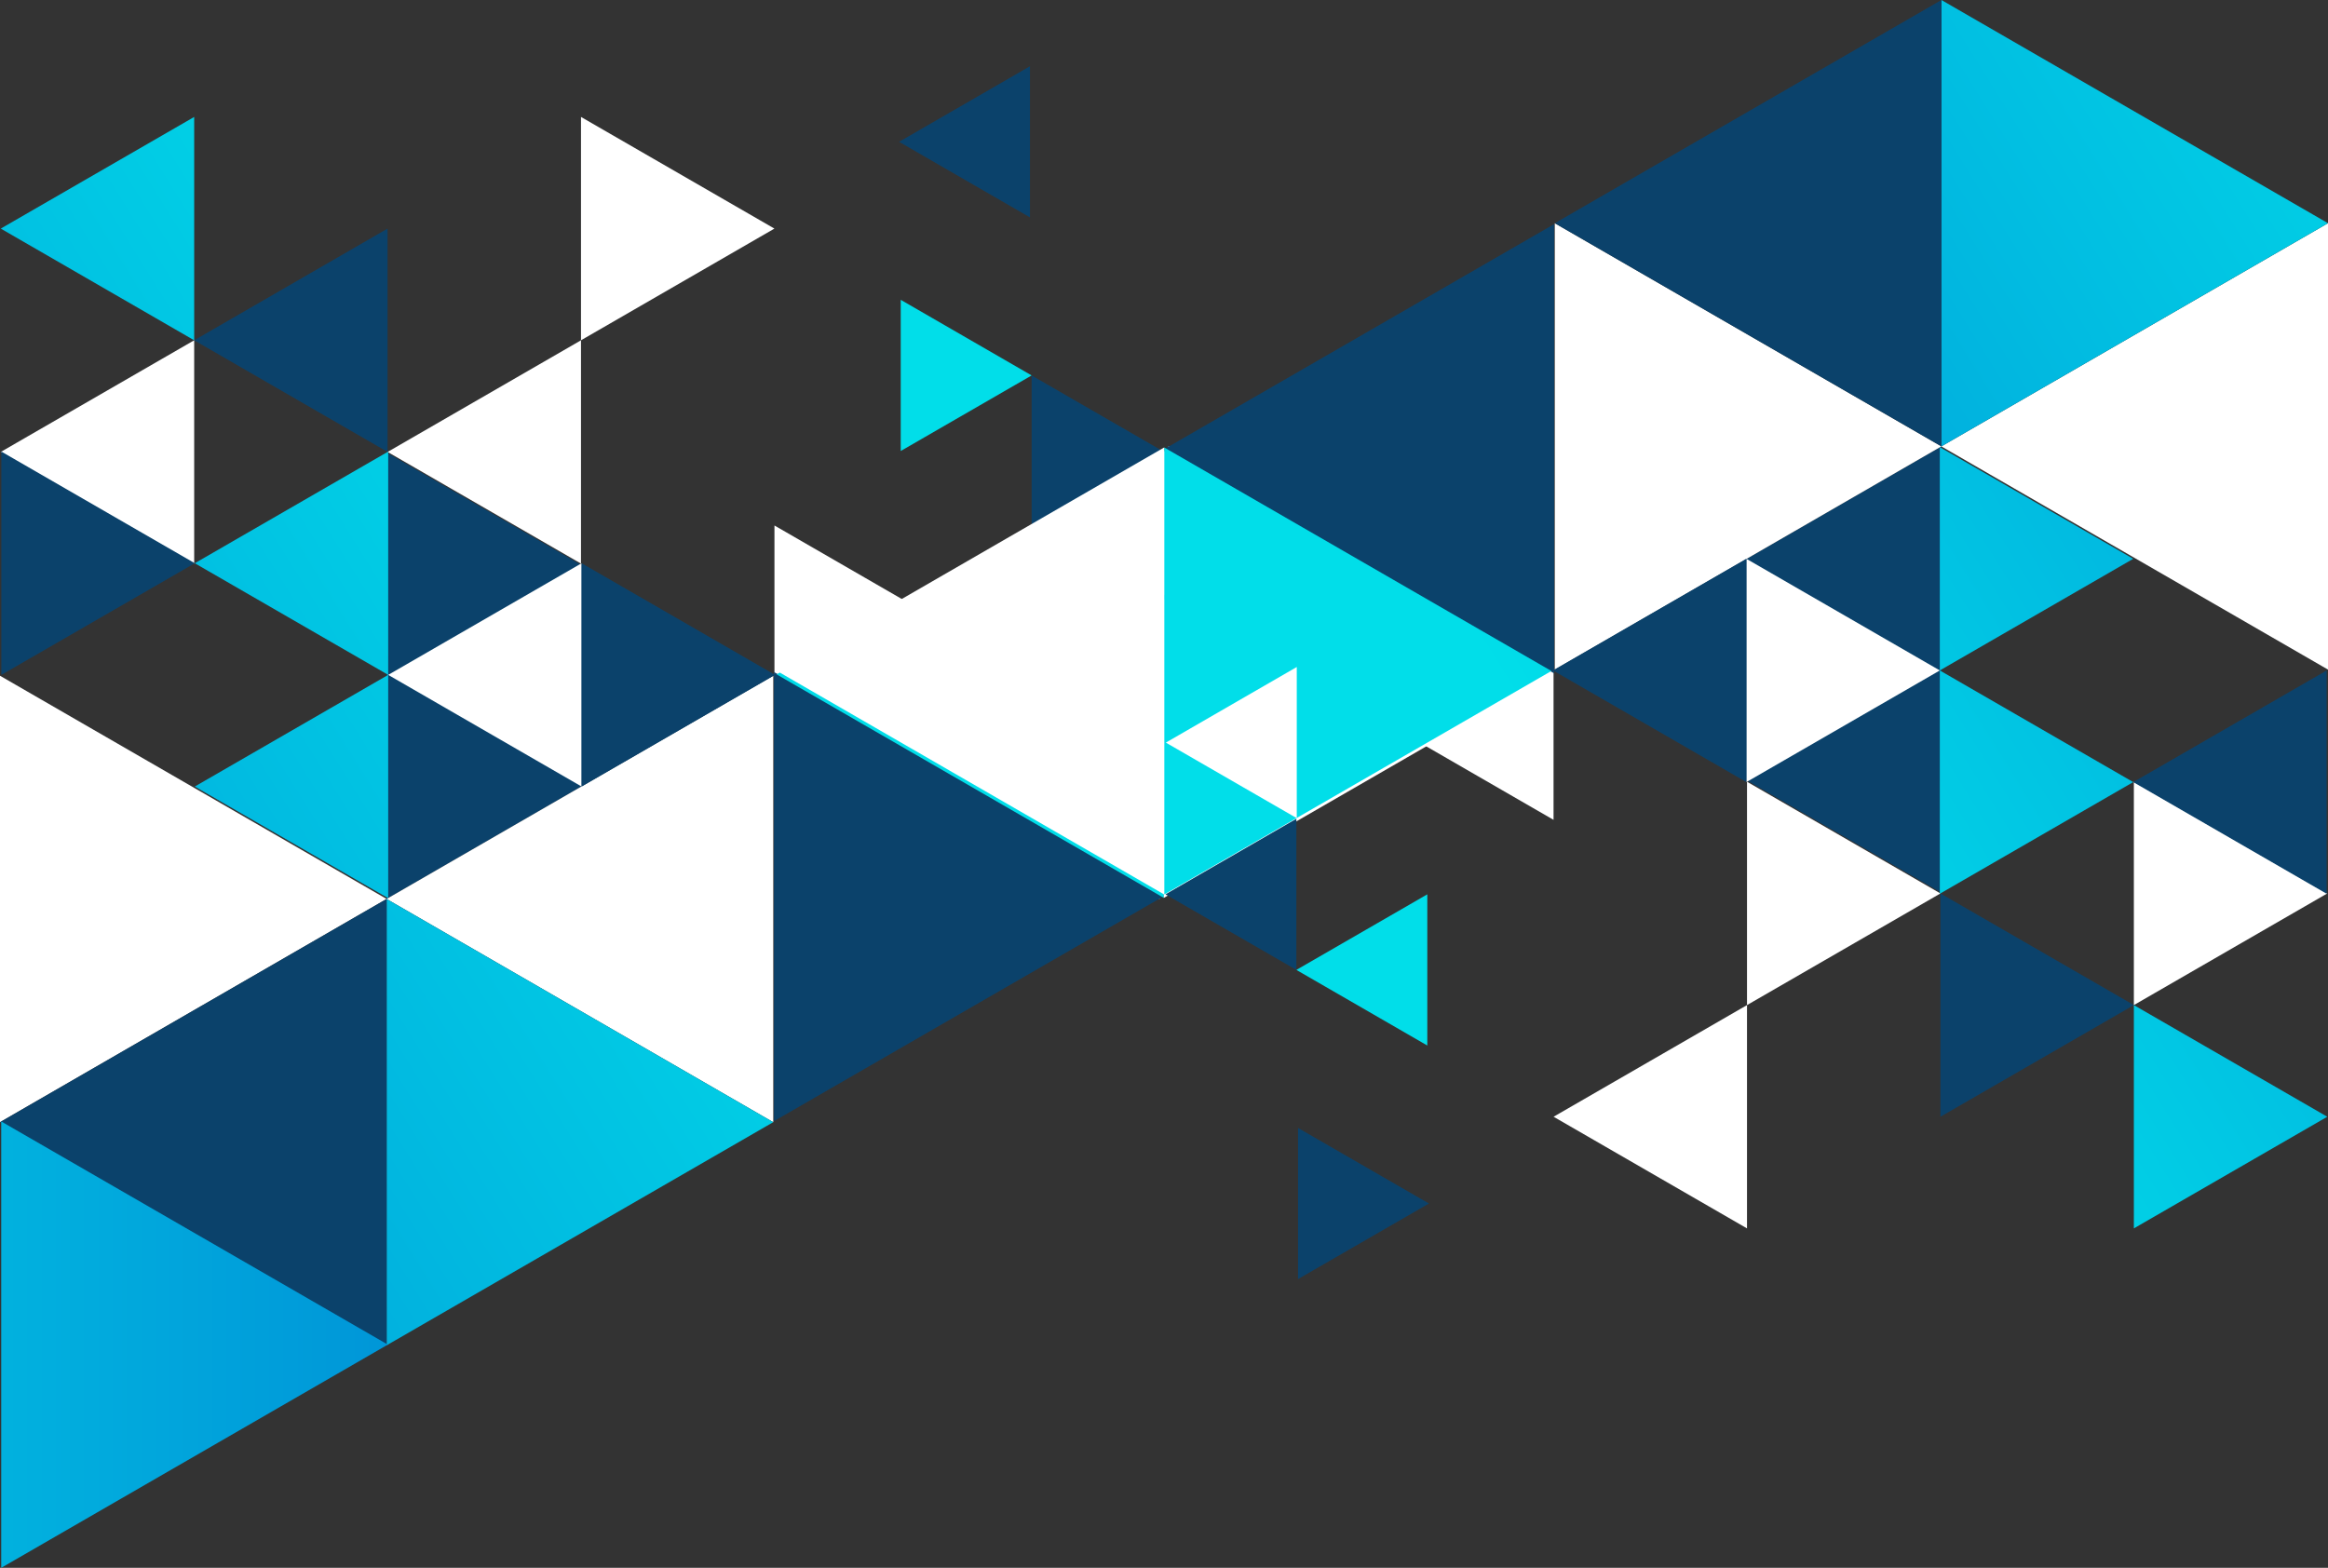 <svg id="_レイヤー_2" xmlns="http://www.w3.org/2000/svg" xmlns:xlink="http://www.w3.org/1999/xlink" viewBox="0 0 519.34 349.79"><rect x="0" y="0" width="519.34" height="349.79" fill="#333333" stroke="none"/><defs><linearGradient id="_新規グラデーションスウォッチ_1" x1="160.6" y1="109.6" x2="-209.22" y2="340.3" gradientUnits="userSpaceOnUse"><stop offset="0" stop-color="#01dee9"/><stop offset="1" stop-color="#0067cd"/></linearGradient><linearGradient id="_新規グラデーションスウォッチ_1-2" x1="205.79" y1="182.04" x2="-164.04" y2="412.74" xlink:href="#_新規グラデーションスウォッチ_1"/><linearGradient id="_新規グラデーションスウォッチ_1-3" x1="203.88" y1="178.98" x2="-165.94" y2="409.68" xlink:href="#_新規グラデーションスウォッチ_1"/><linearGradient id="_新規グラデーションスウォッチ_1-4" x1="-141.51" y1="300" x2="236.18" y2="300" xlink:href="#_新規グラデーションスウォッチ_1"/><linearGradient id="_新規グラデーションスウォッチ_1-5" x1="100.98" y1="14.03" x2="-268.84" y2="244.73" xlink:href="#_新規グラデーションスウォッチ_1"/><linearGradient id="_新規グラデーションスウォッチ_1-6" x1="146.64" y1="87.21" x2="-223.2" y2="317.91" xlink:href="#_新規グラデーションスウォッチ_1"/><linearGradient id="_新規グラデーションスウォッチ_1-7" x1="169.01" y1="123.07" x2="-200.82" y2="353.78" xlink:href="#_新規グラデーションスウォッチ_1"/><linearGradient id="_新規グラデーションスウォッチ_1-8" x1="-10912.1" y1="11221.34" x2="-11281.92" y2="11452.04" gradientTransform="rotate(-180 -5276.675 5705.95)" xlink:href="#_新規グラデーションスウォッチ_1"/><linearGradient id="_新規グラデーションスウォッチ_1-9" x1="-10866.91" y1="11293.78" x2="-11236.74" y2="11524.48" gradientTransform="rotate(-180 -5276.675 5705.95)" xlink:href="#_新規グラデーションスウォッチ_1"/><linearGradient id="_新規グラデーションスウォッチ_1-10" x1="-54.42" y1="542.08" x2="-424.24" y2="772.78" gradientTransform="translate(605.15 -563.66)" xlink:href="#_新規グラデーションスウォッチ_1"/><linearGradient id="_新規グラデーションスウォッチ_1-11" x1="-10971.72" y1="11125.77" x2="-11341.54" y2="11356.47" gradientTransform="rotate(-180 -5276.675 5705.95)" xlink:href="#_新規グラデーションスウォッチ_1"/><linearGradient id="_新規グラデーションスウォッチ_1-12" x1="-10926.06" y1="11198.95" x2="-11295.9" y2="11429.66" gradientTransform="rotate(-180 -5276.675 5705.95)" xlink:href="#_新規グラデーションスウォッチ_1"/><linearGradient id="_新規グラデーションスウォッチ_1-13" x1="-10903.69" y1="11234.82" x2="-11273.52" y2="11465.52" gradientTransform="rotate(-180 -5276.675 5705.95)" xlink:href="#_新規グラデーションスウォッチ_1"/><style>.cls-1{fill:#fff}.cls-2{fill:#c4e4f6}.cls-3{fill:#0b426b}.cls-4{fill:#5e93b7}</style></defs><g id="_コンテンツ"><g id="_メイン"><path class="cls-3" d="M200.57 31.64l29.2 16.86V14.78l-29.2 16.86z"/><path fill="url(#_新規グラデーションスウォッチ_1)" d="M200.94 66.89v33.73l29.2-16.86-29.2-16.87z"/><path class="cls-3" d="M230.14 117.48l29.21-16.86-29.21-16.86v33.72z"/><path class="cls-2" d="M229.4 150.13l29.21 16.86v-33.73l-29.21 16.87z"/><path class="cls-1" d="M172.77 117.24v33.73l29.21-16.87-29.21-16.86z"/><path class="cls-4" d="M229.49 183.8l29.21 16.86v-33.72l-29.21 16.86z"/><path class="cls-2" d="M287.91 150.07l-29.21 16.87 29.21 16.86v-33.73z"/><path class="cls-3" d="M172.66 149.93v100.21l86.79-50.1-86.79-50.11z"/><path fill="url(#_新規グラデーションスウォッチ_1-2)" d="M259.63 100.59l-86.38 49.87 86.38 49.86v-99.73z"/><path class="cls-1" d="M346 150.46l-86.37-49.87v99.73L346 150.46zM0 150.76v99.6l86.25-49.8L0 150.76z"/><path class="cls-3" d="M172.5 150.76l-86.25-49.79v99.59l86.25-49.8z"/><path class="cls-1" d="M86.25 200.56l86.25 49.8v-99.6l-86.25 49.8z"/><path fill="url(#_新規グラデーションスウォッチ_1-3)" d="M86.25 300.15l86.25-49.79-86.25-49.8v99.59z"/><path class="cls-3" d="M0 250.36l86.25 49.79v-99.59L0 250.36z"/><path fill="url(#_新規グラデーションスウォッチ_1-4)" d="M86.52 299.99L.27 250.2v99.59l86.25-49.8z"/><path fill="url(#_新規グラデーションスウォッチ_1-5)" d="M43.32 26.09L.17 51l43.15 24.92V26.09z"/><path class="cls-3" d="M43.32 75.92l43.14 24.91V51L43.32 75.92z"/><path class="cls-1" d="M.17 100.83l43.15 24.91V75.92L.17 100.83zM172.76 51l-43.15-24.91v49.83L172.76 51zM86.47 100.83l43.14 24.91V75.92l-43.14 24.91z"/><path class="cls-3" d="M43.45 125.66L.3 100.75v49.82l43.15-24.91z"/><path fill="url(#_新規グラデーションスウォッチ_1-6)" d="M86.6 100.75l-43.15 24.91 43.15 24.91v-49.82z"/><path class="cls-1" d="M86.6 150.57l43.15 24.91v-49.82L86.6 150.57z"/><path fill="url(#_新規グラデーションスウォッチ_1-7)" d="M43.45 175.48l43.15 24.91v-49.82l-43.15 24.91z"/><path class="cls-3" d="M129.75 125.66v49.82l43.15-24.91-43.15-24.91z"/><path class="cls-1" d="M230.05 117.61v33.73l29.21-16.86-29.21-16.87z"/><path class="cls-3" d="M318.78 268.51l-29.21-16.86v33.72l29.21-16.86z"/><path fill="url(#_新規グラデーションスウォッチ_1-8)" d="M318.41 233.26v-33.73l-29.21 16.86 29.21 16.87z"/><path class="cls-3" d="M289.2 182.67l-29.21 16.86 29.21 16.86v-33.72z"/><path class="cls-2" d="M289.94 150.02l-29.21-16.86v33.73l29.21-16.87z"/><path class="cls-1" d="M346.57 182.91v-33.72l-29.2 16.86 29.2 16.86z"/><path class="cls-4" d="M289.85 116.35l-29.21-16.86v33.73l29.21-16.87z"/><path class="cls-2" d="M231.44 150.08l29.2-16.86-29.2-16.87v33.73z"/><path class="cls-3" d="M346.69 150.22V50.01l-86.8 50.1 86.8 50.11z"/><path fill="url(#_新規グラデーションスウォッチ_1-9)" d="M259.71 199.56l86.38-49.86-86.38-49.87v99.73z"/><path class="cls-1" d="M173.35 149.7l86.36 49.86V99.83l-86.36 49.87zM519.34 149.39V49.8l-86.25 49.79 86.25 49.8z"/><path class="cls-3" d="M346.85 149.39l86.24 49.79V99.59l-86.24 49.8z"/><path class="cls-1" d="M433.09 99.59L346.85 49.8v99.59l86.24-49.8z"/><path fill="url(#_新規グラデーションスウォッチ_1-10)" d="M433.1 99.59l86.24-49.79L433.1 0v99.59z"/><path class="cls-3" d="M346.85 49.8l86.25 49.79V0l-86.25 49.8z"/><path fill="url(#_新規グラデーションスウォッチ_1-11)" d="M476.03 274.06l43.15-24.91-43.15-24.91v49.82z"/><path class="cls-3" d="M476.03 224.24l-43.15-24.91v49.82l43.15-24.91z"/><path class="cls-1" d="M519.18 199.33l-43.15-24.92v49.83l43.15-24.91zM346.58 249.15l43.15 24.91v-49.82l-43.15 24.91zM432.88 199.33l-43.15-24.92v49.83l43.15-24.91z"/><path class="cls-3" d="M475.9 174.49l43.14 24.91v-49.82l-43.14 24.91z"/><path fill="url(#_新規グラデーションスウォッチ_1-12)" d="M432.74 199.4l43.15-24.91-43.15-24.91v49.82z"/><path class="cls-1" d="M432.74 149.58l-43.15-24.91v49.82l43.15-24.91z"/><path fill="url(#_新規グラデーションスウォッチ_1-13)" d="M475.89 124.67l-43.15-24.91v49.82l43.15-24.91z"/><path class="cls-3" d="M389.59 174.49v-49.82l-43.14 24.91 43.14 24.91z"/><path class="cls-1" d="M289.29 182.54v-33.73l-29.21 16.87 29.21 16.86z"/></g></g></svg>